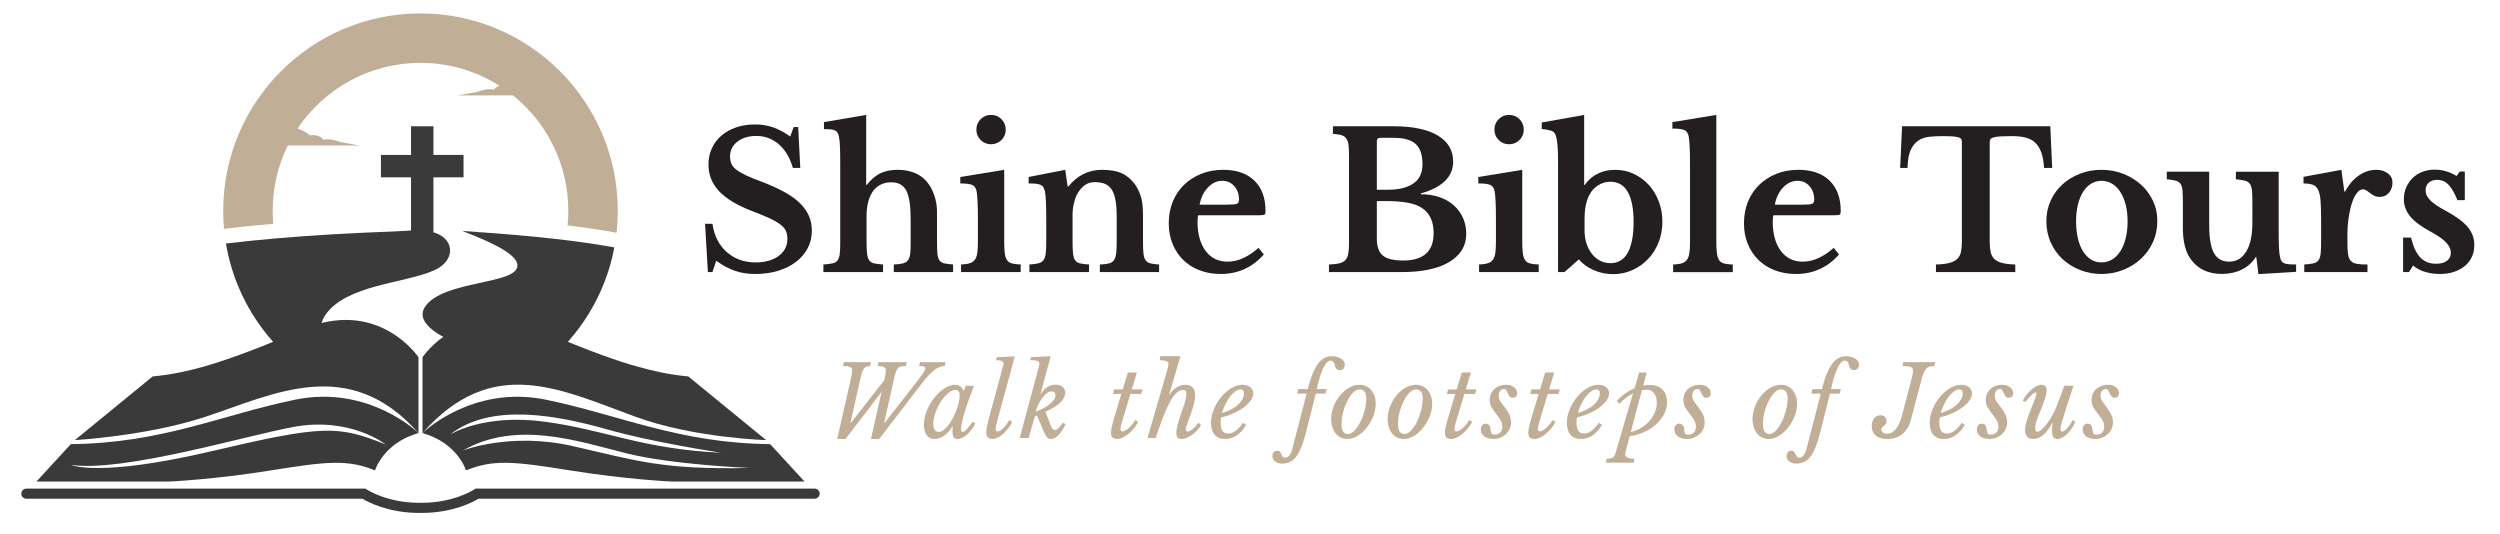 <?xml version="1.0" encoding="UTF-8"?><svg id="Layer_1" xmlns="http://www.w3.org/2000/svg" viewBox="0 0 1975.3 421.78"><defs><style>.cls-1,.cls-2{fill:#3a3a3a;}.cls-2,.cls-3{fill-rule:evenodd;}.cls-4,.cls-3{fill:#c1ae97;}.cls-5{fill:#231f20;}</style></defs><g><path class="cls-1" d="M502.32,329.36c45.69,16.72,103.01,18.37,103.01,18.37l-61.49-50.31c-26.35-2.4-56.69-10.38-117.38-36.73-60.69-26.35-92.63,21.56-92.63,21.56v59.89c55.1-62.28,108.6-34.7,168.49-12.78Z"/><path class="cls-1" d="M643.66,386.06H375.72l-1.02,.69c-.15,.1-15.54,10.27-40.45,10.51-.18-.02-.35-.03-.53-.02-.5,.01-.99,.02-1.49,.02-.49,0-.98,0-1.49-.02-.18,0-.36,0-.53,.02-24.91-.24-40.3-10.41-40.45-10.51l-1.02-.69H20.82c-2.2,0-3.99,1.79-3.99,3.99s1.79,3.99,3.99,3.99H286.36c4.24,2.57,20.33,11.22,44.7,11.22,.39,0,.78-.01,1.17-.02,.39,0,.79,.02,1.17,.02,24.37,0,40.46-8.65,44.7-11.22h265.55c2.2,0,3.99-1.79,3.99-3.99s-1.79-3.99-3.99-3.99Z"/><path class="cls-1" d="M238.01,260.69c-60.69,26.35-91.03,34.34-117.38,36.73l-61.49,50.31s56.79-3.17,103.01-18.37c53.92-17.73,113.39-49.51,168.49,12.78v-59.89s-31.94-47.91-92.63-21.56Z"/><path class="cls-1" d="M368.17,371.68c21.56-8.78,37.53-7.19,82.25,0,44.72,7.19,79.85,8.78,79.85,8.78h105.4l-27.15-29.54c-72.66-.8-118.98-23.16-177.27-35.13-58.29-11.98-97.42,26.35-97.42,26.35,27.95,7.99,34.34,29.54,34.34,29.54Zm84.64-19.16c-49.7-11.38-87.03,3.43-87.03,3.43,42.31-24.19,90.62-7.42,129.95,2.4,35.52,8.87,96.42,11.38,96.42,11.38-68.67,1.56-89.63-5.82-139.34-17.2Zm27.15-13.18c36.25,10.31,90.03,18.4,90.03,18.4-62.88-2.99-91.03-17.97-139.53-24.55-48.51-6.59-74.86,10.18-74.86,10.18,31.74-25.15,83.63-15.61,124.36-4.03Z"/><path class="cls-1" d="M214.06,371.68c44.72-7.19,60.69-8.78,82.25,0,0,0,6.39-21.56,34.34-29.54,0,0-39.13-38.33-97.42-26.35s-104.6,34.34-177.27,35.13l-27.15,29.54h105.4s35.13-1.6,79.85-8.78Zm-157.88-4.36c40.72,5.99,136.32-22.63,175.46-29.94,45.1-8.42,73.06,13.77,73.06,13.77-37.73-14.97-48.51-15.57-137.74,5.39-89.23,20.96-110.79,10.78-110.79,10.78Z"/></g><g><g><path class="cls-2" d="M257.06,248.86c16.61-24.04,62.18-24.68,86.14-35.34,15.73-7,16.84-23.12,1.58-29.2-.75-.3-1.51-.56-2.31-.79v-43.42h23.78v-17.7h-23.78v-22.67h-17.7v22.67h-23.78v17.7h23.78v42.01c-4.61,.19-9.12,.59-13.01,.74-31.24,1.13-62.89,2.8-94.27,5.54-13.06,1.14-26.06,2.47-38.97,4.02,8.17,48.73,38.94,89.8,81.18,112.05-5.27-15.77-10.2-37.18-5.13-50.76,.66-1.76,1.48-3.39,2.49-4.85Z"/><path class="cls-2" d="M446.73,189.7c-26.36-3.23-53.52-5.31-81.48-7.22,27.35,10.49,43.46,19.23,43.59,27.24,.24,15.28-58.48,11.46-72.92,32.51-7.32,10.68,4.92,22.64,37.32,33.65,3.22,1.09,6.64,2.18,10.25,3.25l45.81,9.31c28.64-22.83,49.07-55.53,56.11-92.96-12.7-2.3-25.59-4.18-38.68-5.79Z"/></g><path class="cls-3" d="M215.44,166.48c0-18.47,4.29-35.95,11.92-51.48h56.86l-15.26-2.76c-5.12-1.77-9.85-2.88-13.23-1.74-2.2-2.7-5.55-4.23-11.05-3.63-2.49-2.33-5.79-4.01-9.55-5.33,20.96-31.27,56.62-51.86,97.1-51.86,22.97,0,44.39,6.63,62.46,18.08h0c-1.93,.64-3.39,1.73-4.54,3.14-3.38-1.14-8.1-.03-13.23,1.74l-15.26,2.76h43.71c26.62,21.41,43.66,54.25,43.66,91.07,0,3.92-.19,7.79-.57,11.61,12.95,1.6,25.85,3.49,38.68,5.8,.64-5.72,.96-11.53,.96-17.41,0-86.08-69.79-155.87-155.87-155.87S176.37,80.4,176.37,166.48c0,4.83,.22,9.61,.65,14.32,12.93-1.55,25.89-2.88,38.87-4.02-.3-3.39-.45-6.83-.45-10.3h0Z"/></g><g><path class="cls-5" d="M632.25,160.74c-3.14-3.14-7.18-6.08-12.12-8.83-4.94-2.74-10.9-5.46-17.88-8.15-5.19-1.89-9.43-3.61-12.72-5.16-3.29-1.54-5.89-3.07-7.78-4.56-1.9-1.5-3.19-3.07-3.89-4.71-.7-1.65-1.05-3.52-1.05-5.61,0-4.79,1.92-8.7,5.76-11.74,3.84-3.04,8.85-4.56,15.04-4.56,6.68,0,12.57,2.17,17.65,6.51,5.09,4.34,8.83,10.6,11.22,18.78h5.83l-1.65-32.31h-3.59l-2.69,7.48c-4.39-3.19-8.83-5.58-13.31-7.18-4.49-1.59-9.28-2.39-14.36-2.39-5.49,0-10.5,.77-15.03,2.32-4.54,1.55-8.43,3.72-11.67,6.51-3.24,2.79-5.76,6.13-7.55,10.02-1.8,3.89-2.69,8.18-2.69,12.87,0,8.08,2.79,15.09,8.38,21.02,5.58,5.93,14.21,11.15,25.88,15.63,5.78,2.2,10.5,4.14,14.14,5.83,3.64,1.7,6.51,3.37,8.6,5.01,2.09,1.65,3.52,3.34,4.26,5.09,.75,1.75,1.12,3.81,1.12,6.21,0,2.79-.6,5.31-1.79,7.55-1.2,2.24-2.89,4.19-5.09,5.83-2.19,1.65-4.84,2.92-7.93,3.81-3.09,.9-6.48,1.35-10.17,1.35-9.08,0-16.71-2.72-22.89-8.15-6.19-5.43-9.97-12.89-11.37-22.37h-5.83l2.24,38.15h3.59l2.99-8.98c5.09,3.69,10.02,6.36,14.81,8s10.17,2.47,16.16,2.47c6.58,0,12.59-.85,18.03-2.54,5.44-1.7,10.12-4.04,14.06-7.03,3.94-2.99,7.01-6.58,9.2-10.77,2.19-4.19,3.29-8.83,3.29-13.91,0-4.19-.75-8.03-2.24-11.52-1.5-3.49-3.81-6.81-6.96-9.95Z"/><path class="cls-5" d="M742.21,205.62c-.85-1.25-1.37-3.04-1.57-5.39-.2-2.34-.3-5.61-.3-9.8v-23.19c0-4.59-.75-9-2.24-13.24-1.5-4.24-3.54-7.85-6.13-10.85-5.39-5.98-12.97-8.98-22.74-8.98-5.39,0-10,.95-13.84,2.84-3.84,1.9-7.31,4.89-10.4,8.98h-.6v-55.2l-33.36,5.69v5.54c2.19,0,4.01,.08,5.46,.22,1.44,.15,2.59,.45,3.44,.9,.85,.45,1.47,1.05,1.87,1.79,.4,.75,.75,1.77,1.05,3.07,.4,1.79,.67,4.41,.82,7.85,.15,3.44,.22,8.15,.22,14.14v61.49c0,3.79-.13,6.81-.37,9.05-.25,2.24-.82,3.96-1.72,5.16-.9,1.2-2.24,2-4.04,2.39-1.8,.4-4.19,.7-7.18,.9v5.98h47.12v-5.98c-2.99-.2-5.36-.5-7.11-.9-1.75-.4-3.04-1.25-3.89-2.54-.85-1.29-1.4-3.12-1.65-5.46-.25-2.34-.37-5.56-.37-9.65v-19.9c0-4.19,.47-7.98,1.42-11.37,.95-3.39,2.27-6.23,3.96-8.53,3.49-4.39,8.23-6.58,14.21-6.58,5.58,0,9.52,2.2,11.82,6.58,2.29,4.39,3.44,11.87,3.44,22.44v18.4c0,3.79-.13,6.81-.37,9.05-.25,2.24-.85,3.96-1.8,5.16-.95,1.2-2.3,2.02-4.04,2.47-1.75,.45-4.11,.72-7.11,.82v5.98h46.83v-5.98c-2.99-.2-5.34-.5-7.03-.9-1.7-.4-2.97-1.22-3.81-2.47Z"/><path class="cls-5" d="M782.98,113.98c3.29,0,6.06-1.12,8.3-3.37,2.24-2.24,3.37-4.96,3.37-8.15s-1.12-6.06-3.37-8.3-5.01-3.37-8.3-3.37-5.91,1.12-8.15,3.37-3.37,5.01-3.37,8.3,1.12,5.91,3.37,8.15c2.24,2.24,4.96,3.37,8.15,3.37Z"/><path class="cls-5" d="M795.69,205.54c-.9-1.29-1.5-3.14-1.79-5.54-.3-2.39-.45-5.58-.45-9.58v-56.25l-34.71,5.68v5.09c4.59,0,7.75,.4,9.5,1.2,1.74,.8,2.87,2.45,3.37,4.94,.3,1.4,.55,3.96,.75,7.71,.2,3.74,.3,8.5,.3,14.29v18.4c0,3.49-.18,6.36-.52,8.6-.35,2.24-1,3.99-1.94,5.24-.95,1.25-2.3,2.15-4.04,2.69-1.75,.55-4.02,.87-6.81,.97v5.98h47.12v-5.98c-2.89-.1-5.19-.37-6.88-.82-1.7-.45-2.99-1.32-3.89-2.62Z"/><path class="cls-5" d="M905.13,205.62c-.85-1.25-1.4-3.04-1.65-5.39-.25-2.34-.37-5.56-.37-9.65v-21.09c0-6.38-.65-11.39-1.94-15.04-1.3-3.64-2.79-6.61-4.49-8.9-3.09-4.09-6.61-7.01-10.55-8.75-3.94-1.74-9.1-2.62-15.48-2.62-5.39,0-10.32,1.15-14.81,3.44-4.49,2.3-8.38,5.54-11.67,9.72h-.6l-1.94-13.17-28.87,5.68v5.09c2.29,0,4.19,.08,5.68,.22,1.5,.15,2.74,.45,3.74,.9,1,.45,1.74,1.1,2.24,1.95,.5,.85,.9,1.92,1.2,3.22,.3,1.3,.55,3.77,.75,7.41,.2,3.64,.3,8.4,.3,14.29v18.7c0,3.79-.15,6.78-.45,8.98-.3,2.2-.92,3.89-1.87,5.09-.95,1.2-2.3,2-4.04,2.39-1.75,.4-4.06,.7-6.96,.9v5.98h47.12v-5.98c-2.99-.2-5.36-.5-7.11-.9-1.75-.4-3.04-1.22-3.89-2.47-.85-1.25-1.4-3.04-1.65-5.39-.25-2.34-.37-5.56-.37-9.65v-20.64c0-3.09,.32-6.06,.97-8.9,.65-2.84,1.42-5.16,2.32-6.96,1.69-3.19,3.69-5.68,5.98-7.48,2.29-1.8,5.04-2.69,8.23-2.69s6.03,.47,8.23,1.42c2.19,.95,3.96,2.49,5.31,4.64,1.35,2.15,2.32,4.96,2.92,8.45,.6,3.49,.9,7.78,.9,12.87v20.35c0,3.69-.15,6.66-.45,8.9-.3,2.24-.9,3.96-1.79,5.16s-2.22,2.02-3.96,2.47c-1.75,.45-4.11,.72-7.11,.82v5.98h46.83v-5.98c-2.89-.2-5.19-.5-6.88-.9-1.7-.4-2.97-1.22-3.81-2.47Z"/><path class="cls-5" d="M966.39,134.18c-6.28,0-12.04,1.05-17.28,3.14-5.24,2.09-9.78,5.01-13.61,8.75-3.84,3.74-6.81,8.18-8.9,13.32-2.09,5.14-3.14,10.8-3.14,16.98s1,11.42,2.99,16.31c1.99,4.89,4.79,9.1,8.38,12.64,3.59,3.54,7.9,6.28,12.94,8.23,5.04,1.94,10.65,2.92,16.83,2.92,13.56,0,24.88-5.14,33.96-15.41l-4.19-5.24c-3.89,3.49-7.91,6.19-12.04,8.08-4.14,1.9-8.3,2.84-12.49,2.84-7.28,0-13.04-2.84-17.28-8.53-4.24-5.68-6.36-13.41-6.36-23.19,0-2.39,.2-4.04,.6-4.94h48.17c2.29,0,3.69-.17,4.19-.52,.5-.35,.75-1.32,.75-2.92,0-10.27-2.94-18.25-8.83-23.94-5.89-5.69-14.11-8.53-24.68-8.53Zm10.85,26.85c-1.15,.45-3.72,.67-7.7,.67h-21.69c1-5.48,3.17-10,6.51-13.54,3.34-3.54,7.16-5.31,11.44-5.31,3.79,0,6.93,1.4,9.42,4.19,2.49,2.79,3.74,6.38,3.74,10.77,0,1.7-.58,2.77-1.72,3.22Z"/><path class="cls-5" d="M1148.76,162.31c-3.09-2.79-6.86-4.96-11.29-6.51-4.44-1.54-9.4-2.32-14.89-2.32v-.6c17.05-4.89,25.58-13.26,25.58-25.13,0-8.98-4.06-15.88-12.19-20.72-8.13-4.84-19.72-7.26-34.78-7.26h-48.02v5.98c2.69,.2,4.86,.52,6.51,.97,1.65,.45,2.94,1.3,3.89,2.54,.95,1.25,1.57,2.94,1.87,5.09,.3,2.15,.45,4.96,.45,8.45v69.12c0,3.49-.2,6.33-.6,8.53-.4,2.2-1.17,3.89-2.32,5.09-1.15,1.2-2.75,2.04-4.79,2.54-2.04,.5-4.76,.8-8.15,.9v5.98h57.6c15.56,0,27.77-2.49,36.65-7.48,4.59-2.59,8.1-5.78,10.55-9.57,2.44-3.79,3.67-8.23,3.67-13.31,0-4.49-.85-8.63-2.54-12.42-1.7-3.79-4.09-7.08-7.18-9.87Zm-60.89-50.87c0-1.69,.9-2.54,2.69-2.54h10.62c7.98,0,13.76,1.62,17.35,4.86,3.59,3.24,5.39,8.5,5.39,15.78s-2.39,12.12-7.18,15.41c-2.3,1.6-5.09,2.82-8.38,3.67-3.29,.85-7.18,1.27-11.67,1.27h-8.83v-38.45Zm20.79,94.4c-7.48,0-12.82-1.29-16.01-3.89-3.19-2.59-4.79-6.98-4.79-13.17v-29.92h7.18c6.88,0,12.69,.45,17.43,1.35,4.74,.9,8.6,2.39,11.59,4.49,5.78,4.09,8.68,10.57,8.68,19.45,0,14.46-8.03,21.69-24.09,21.69Z"/><path class="cls-5" d="M1192.29,113.98c3.29,0,6.06-1.12,8.3-3.37s3.37-4.96,3.37-8.15-1.12-6.06-3.37-8.3c-2.24-2.24-5.01-3.37-8.3-3.37s-5.91,1.12-8.15,3.37-3.37,5.01-3.37,8.3,1.12,5.91,3.37,8.15c2.24,2.24,4.96,3.37,8.15,3.37Z"/><path class="cls-5" d="M1205.01,205.54c-.9-1.29-1.5-3.14-1.8-5.54-.3-2.39-.45-5.58-.45-9.58v-56.25l-34.71,5.68v5.09c4.59,0,7.75,.4,9.5,1.2,1.74,.8,2.87,2.45,3.37,4.94,.3,1.4,.55,3.96,.75,7.71,.2,3.74,.3,8.5,.3,14.29v18.4c0,3.49-.18,6.36-.52,8.6-.35,2.24-1,3.99-1.95,5.24-.95,1.25-2.29,2.15-4.04,2.69-1.75,.55-4.02,.87-6.81,.97v5.98h47.12v-5.98c-2.89-.1-5.19-.37-6.88-.82-1.7-.45-2.99-1.32-3.89-2.62Z"/><path class="cls-5" d="M1302.77,146.15c-3.34-3.69-7.28-6.61-11.82-8.75-4.54-2.14-9.45-3.22-14.74-3.22s-9.83,1.02-13.91,3.07c-4.09,2.04-7.43,4.96-10.02,8.75h-.6v-55.2l-33.51,5.98v5.09c2.09,.3,3.79,.58,5.09,.82,1.29,.25,2.32,.55,3.07,.9,.75,.35,1.32,.77,1.72,1.27,.4,.5,.75,1.1,1.05,1.79,1.29,3.49,1.94,9.92,1.94,19.3v89.01h5.09l11.37-10.02c2.89,3.49,6.75,6.31,11.59,8.45,4.84,2.14,10,3.22,15.48,3.22s10.3-1.05,15.04-3.14c4.74-2.09,8.88-4.99,12.42-8.68,3.54-3.69,6.33-8.05,8.38-13.09,2.04-5.04,3.07-10.55,3.07-16.53s-.95-11.02-2.84-16.01c-1.9-4.99-4.51-9.32-7.85-13.02Zm-16.68,53.56c-3.09,5.49-7.63,8.23-13.61,8.23-2.99,0-5.74-.65-8.23-1.95-2.49-1.29-4.64-3.09-6.43-5.39-1.79-2.29-3.22-5.01-4.26-8.15s-1.57-6.56-1.57-10.25v-9.43c0-7.28,1.14-13.31,3.44-18.1,1.69-3.49,4.06-6.21,7.11-8.15,3.04-1.95,6.36-2.92,9.95-2.92,6.08,0,10.65,2.72,13.69,8.15,3.04,5.44,4.56,13.34,4.56,23.71s-1.55,18.75-4.64,24.24Z"/><path class="cls-5" d="M1358.35,205.54c-.9-1.29-1.5-3.14-1.8-5.54-.3-2.39-.45-5.58-.45-9.58V90.8l-34.71,5.69v5.09c4.59,0,7.75,.4,9.5,1.2,1.74,.8,2.87,2.45,3.37,4.94,.3,1.4,.55,3.96,.75,7.71,.2,3.74,.3,8.5,.3,14.29v61.79c0,3.49-.18,6.36-.52,8.6-.35,2.24-1,3.99-1.95,5.24-.95,1.25-2.29,2.15-4.04,2.69-1.75,.55-4.02,.87-6.81,.97v5.98h47.12v-5.98c-2.89-.1-5.19-.37-6.88-.82-1.7-.45-2.99-1.32-3.89-2.62Z"/><path class="cls-5" d="M1420.88,134.18c-6.28,0-12.04,1.05-17.28,3.14-5.24,2.09-9.78,5.01-13.61,8.75-3.84,3.74-6.81,8.18-8.9,13.32-2.09,5.14-3.14,10.8-3.14,16.98s1,11.42,2.99,16.31c1.99,4.89,4.79,9.1,8.38,12.64,3.59,3.54,7.9,6.28,12.94,8.23,5.04,1.94,10.65,2.92,16.83,2.92,13.56,0,24.88-5.14,33.96-15.41l-4.19-5.24c-3.89,3.49-7.91,6.19-12.04,8.08-4.14,1.9-8.3,2.84-12.49,2.84-7.28,0-13.04-2.84-17.28-8.53-4.24-5.68-6.36-13.41-6.36-23.19,0-2.39,.2-4.04,.6-4.94h48.17c2.29,0,3.69-.17,4.19-.52,.5-.35,.75-1.32,.75-2.92,0-10.27-2.94-18.25-8.83-23.94-5.89-5.69-14.11-8.53-24.68-8.53Zm10.85,26.85c-1.15,.45-3.72,.67-7.7,.67h-21.69c1-5.48,3.17-10,6.51-13.54,3.34-3.54,7.16-5.31,11.44-5.31,3.79,0,6.93,1.4,9.42,4.19,2.49,2.79,3.74,6.38,3.74,10.77,0,1.7-.58,2.77-1.72,3.22Z"/><path class="cls-5" d="M1620,99.77h-117.14l-1.5,32.91h5.83c.1-6.08,.92-10.79,2.47-14.14,1.54-3.34,3.56-5.83,6.06-7.48,2.49-1.65,5.39-2.64,8.68-2.99,3.29-.35,6.73-.52,10.32-.52,3.29,0,5.96,.08,8,.22,2.04,.15,3.61,.4,4.71,.75,1.1,.35,1.82,.82,2.17,1.42,.35,.6,.52,1.35,.52,2.24v78.39c0,3.19-.22,5.94-.67,8.23-.45,2.3-1.4,4.17-2.84,5.61-1.45,1.45-3.52,2.54-6.21,3.29-2.69,.75-6.28,1.17-10.77,1.27v5.98h62.68v-5.98c-4.39-.1-7.93-.52-10.62-1.27-2.69-.75-4.74-1.84-6.13-3.29-1.4-1.44-2.32-3.31-2.77-5.61-.45-2.29-.67-5.04-.67-8.23V112.19c0-.9,.2-1.65,.6-2.24,.4-.6,1.22-1.07,2.47-1.42,1.25-.35,3.04-.6,5.39-.75,2.34-.15,5.46-.22,9.35-.22s7.48,.37,10.47,1.12c2.99,.75,5.54,2.09,7.63,4.04,2.09,1.95,3.71,4.54,4.86,7.78,1.15,3.24,1.87,7.31,2.17,12.19h6.43l-1.5-32.91Z"/><path class="cls-5" d="M1691.44,145.7c-4.04-3.59-8.73-6.41-14.06-8.45-5.34-2.04-11-3.07-16.98-3.07s-11.47,1-16.75,2.99c-5.29,2-9.93,4.79-13.91,8.38-3.99,3.59-7.13,7.88-9.42,12.87-2.3,4.99-3.44,10.42-3.44,16.31s1.15,11.69,3.44,16.83c2.29,5.14,5.43,9.55,9.42,13.24,3.99,3.69,8.62,6.56,13.91,8.6,5.29,2.04,10.87,3.07,16.75,3.07s11.64-1.05,16.98-3.14c5.33-2.09,10.02-4.99,14.06-8.68,4.04-3.69,7.23-8.08,9.58-13.17,2.34-5.09,3.52-10.67,3.52-16.76s-1.17-11.29-3.52-16.23c-2.34-4.94-5.54-9.2-9.58-12.79Zm-11.89,42.49c-1,3.99-2.39,7.41-4.19,10.25-1.8,2.84-3.96,5.04-6.51,6.58-2.54,1.55-5.36,2.32-8.45,2.32s-5.86-.77-8.3-2.32c-2.45-1.55-4.54-3.71-6.28-6.51-1.75-2.79-3.09-6.18-4.04-10.17-.95-3.99-1.42-8.48-1.42-13.46s.47-9.15,1.42-13.09c.95-3.94,2.29-7.3,4.04-10.1,1.74-2.79,3.86-4.96,6.36-6.51,2.49-1.54,5.24-2.32,8.23-2.32s5.91,.77,8.45,2.32c2.54,1.55,4.71,3.74,6.51,6.58,1.79,2.84,3.19,6.21,4.19,10.1,1,3.89,1.5,8.23,1.5,13.02s-.5,9.33-1.5,13.31Z"/><path class="cls-5" d="M1804.46,207.86c-.9-.45-1.55-1.05-1.94-1.79-.4-.75-.75-1.77-1.05-3.07-.4-1.7-.67-4.26-.82-7.71-.15-3.44-.22-8.2-.22-14.29v-45.33h-33.81v5.98c2.99,.3,5.36,.67,7.11,1.12,1.74,.45,3.07,1.3,3.96,2.54,.9,1.25,1.45,3.04,1.65,5.39,.2,2.34,.3,5.51,.3,9.5v15.56c0,10.08-1.6,17.71-4.79,22.89-3.19,5.39-7.73,8.08-13.61,8.08-5.49,0-9.48-2.27-11.97-6.81-2.49-4.54-3.74-11.84-3.74-21.92v-42.34h-33.51v5.98c2.99,.3,5.33,.67,7.03,1.12,1.69,.45,2.97,1.27,3.81,2.47,.85,1.2,1.37,2.97,1.57,5.31,.2,2.34,.3,5.56,.3,9.65v20.2c0,10.67,2.14,18.9,6.43,24.68,5.58,7.58,13.71,11.37,24.39,11.37,5.78,0,11.02-1.15,15.71-3.44,4.69-2.29,8.33-5.54,10.92-9.72h.6l1.65,13.31,29.77-1.79v-5.83c-2.49,0-4.51-.07-6.06-.22-1.55-.15-2.77-.45-3.67-.9Z"/><path class="cls-5" d="M1886.75,137.02c-2.39-1.89-5.49-2.84-9.28-2.84-4.89,0-9.53,1.55-13.91,4.64-4.39,3.09-7.93,7.28-10.62,12.57h-.6l-2.39-17.2-29.92,5.54v5.24c2.99,0,5.41,.33,7.26,.97,1.84,.65,3.27,1.97,4.26,3.96,1,2,1.65,4.84,1.94,8.53,.3,3.69,.45,8.63,.45,14.81v18.25c0,3.79-.13,6.81-.37,9.05-.25,2.24-.82,3.96-1.72,5.16s-2.24,2-4.04,2.39c-1.79,.4-4.19,.7-7.18,.9v5.98h49.97v-5.98c-3.49,0-6.28-.17-8.38-.52-2.09-.35-3.69-1.12-4.79-2.32-1.1-1.2-1.82-2.92-2.17-5.16-.35-2.24-.52-5.31-.52-9.2v-7.18c0-3.69,.25-7.41,.75-11.15,.5-3.74,1.15-7.11,1.94-10.1,1.1-4.19,2.49-7.53,4.19-10.02,1.69-2.49,3.49-3.74,5.39-3.74,1,0,1.97,.33,2.92,.97,.95,.65,1.89,1.35,2.84,2.09,.95,.75,2.02,1.42,3.22,2.02,1.2,.6,2.54,.9,4.04,.9,3.19,0,5.71-1.1,7.55-3.29,1.84-2.19,2.77-4.89,2.77-8.08,0-2.89-1.2-5.29-3.59-7.18Z"/><path class="cls-5" d="M1953.69,186.02c-.85-2.34-2.17-4.59-3.96-6.73-1.79-2.14-4.14-4.26-7.03-6.36-2.89-2.09-6.33-4.24-10.32-6.43-5.68-2.99-9.75-5.73-12.19-8.23-2.45-2.49-3.67-5.14-3.67-7.93,0-2.49,.82-4.49,2.47-5.98s3.86-2.24,6.66-2.24c3.49,0,6.46,1.25,8.9,3.74,2.44,2.49,4.81,6.58,7.11,12.27h5.83v-22.59h-3.89l-2.69,3.59c-2.3-1.59-4.96-2.84-8-3.74-3.04-.9-6.11-1.35-9.2-1.35-3.49,0-6.73,.58-9.72,1.72-2.99,1.15-5.56,2.77-7.7,4.86-2.15,2.09-3.84,4.56-5.09,7.41-1.25,2.84-1.87,5.91-1.87,9.2,0,5.09,1.65,9.65,4.94,13.69,3.29,4.04,8.73,8.1,16.31,12.19,5.58,2.99,9.62,5.81,12.12,8.45,2.49,2.64,3.74,5.36,3.74,8.15s-1.02,4.81-3.07,6.36c-2.05,1.55-4.91,2.32-8.6,2.32-5.09,0-9.23-1.65-12.42-4.94-3.19-3.29-5.64-8.53-7.33-15.71h-6.28v27.23h4.64l3.29-5.24c2.39,2.2,5.43,3.87,9.13,5.01,3.69,1.15,7.68,1.72,11.97,1.72s7.8-.55,11.15-1.65c3.34-1.1,6.21-2.64,8.6-4.64,2.39-1.99,4.24-4.39,5.54-7.18,1.29-2.79,1.94-5.93,1.94-9.43,0-2.69-.42-5.21-1.27-7.55Z"/></g><g><path class="cls-4" d="M738.44,292.24c1.48-1.12,2.85-1.89,4.13-2.33,1.27-.44,2.53-.66,3.78-.66l.78-3.11h-20.16l-.78,3.11c1.66,0,2.89,.12,3.7,.35,.8,.23,1.21,.71,1.21,1.44,0,.88-.68,2.3-2.02,4.24-1.35,1.95-3.43,4.71-6.23,8.29l-23.98,30.67h-.31l7.86-35.11c.47-2.13,.92-3.84,1.36-5.14,.44-1.3,1-2.3,1.67-3,.67-.7,1.5-1.17,2.49-1.4,.98-.23,2.23-.35,3.74-.35l.78-3.11h-22.26l-.78,3.11c2.54,0,4.25,.26,5.14,.78,.88,.52,1.32,1.53,1.32,3.04,0,1.3-.31,3.3-.93,5.99l-.31,1.32-26.39,33.86h-.31l7.86-35.11c.47-2.08,.92-3.76,1.36-5.06,.44-1.3,.96-2.31,1.56-3.04,.6-.73,1.27-1.21,2.02-1.44,.75-.23,1.67-.35,2.76-.35l.78-3.11h-21.48l-.78,3.11c2.85,0,4.77,.26,5.76,.78,.98,.52,1.48,1.53,1.48,3.04,0,1.3-.31,3.3-.93,5.99l-10.82,47.8h6.54l28.49-37.13-8.41,37.13h6.54l32.77-42.74c2.23-2.96,4.25-5.4,6.07-7.32,1.82-1.92,3.46-3.44,4.94-4.55Z"/><path class="cls-4" d="M763.97,338.98c-1.38,1.51-2.43,2.26-3.15,2.26-.99,0-1.48-.75-1.48-2.26,0-.83,.16-2.1,.47-3.81,.31-1.71,.74-3.61,1.28-5.68,.54-2.07,1.17-4.23,1.87-6.46,.7-2.23,1.41-4.33,2.14-6.3l4.44-11.91h-6.46l-1.63,4.36c-.68-1.82-1.56-3.12-2.65-3.93-1.09-.8-2.49-1.21-4.2-1.21-2.8,0-5.66,.97-8.56,2.92-2.91,1.95-5.55,4.44-7.94,7.47-2.39,3.04-4.33,6.42-5.84,10.16-1.51,3.74-2.26,7.4-2.26,10.98s.74,6.29,2.22,8.29c1.48,2,3.54,3,6.19,3,1.3,0,2.62-.25,3.97-.74,1.35-.49,2.65-1.19,3.89-2.1s2.4-1.97,3.46-3.19c1.06-1.22,1.99-2.55,2.76-4.01l.31,.08c-.1,1.04-.17,1.87-.19,2.49-.03,.62-.04,1.17-.04,1.63,0,2.08,.32,3.57,.97,4.48,.65,.91,1.57,1.36,2.76,1.36,2.33,0,4.76-1.05,7.28-3.15,2.52-2.1,4.87-5.07,7.04-8.91l-2.02-1.63c-1.71,2.39-3.26,4.33-4.63,5.84Zm-6.42-20.94c-.47,2.08-1.12,4.19-1.95,6.34-.83,2.15-1.79,4.24-2.88,6.27s-2.25,3.83-3.46,5.41c-1.22,1.58-2.48,2.85-3.78,3.81-1.3,.96-2.54,1.44-3.74,1.44-1.35,0-2.41-.56-3.19-1.67-.78-1.12-1.17-2.61-1.17-4.48,0-2.7,.54-5.62,1.63-8.76,1.09-3.14,2.49-6.07,4.2-8.8,1.71-2.72,3.62-4.99,5.72-6.81,2.1-1.82,4.14-2.72,6.11-2.72,.99,0,1.76,.39,2.34,1.17,.57,.78,.86,1.84,.86,3.19,0,1.66-.23,3.53-.7,5.61Z"/><path class="cls-4" d="M787.91,332.68l13.93-51.14-14.25,.7-.62,2.33c3.94,0,5.92,.91,5.92,2.72,0,.47-.13,1.18-.39,2.14-.26,.96-.52,1.91-.78,2.84l-10.35,38.07c-.78,3.06-1.32,5.48-1.63,7.24-.31,1.77-.47,3.17-.47,4.2,0,1.82,.43,3.11,1.28,3.89,.86,.78,2.19,1.17,4.01,1.17,1.19,0,2.5-.38,3.93-1.13,1.43-.75,2.84-1.75,4.24-3,1.4-1.25,2.72-2.69,3.97-4.32s2.26-3.33,3.04-5.1l-2.33-1.32c-.31,.57-.81,1.36-1.48,2.37-.68,1.01-1.44,2-2.3,2.96-.86,.96-1.75,1.79-2.69,2.49-.93,.7-1.82,1.05-2.65,1.05-.57,0-.99-.18-1.25-.54-.26-.36-.39-.78-.39-1.25,0-.73,.1-1.62,.31-2.69,.21-1.06,.52-2.3,.93-3.7Z"/><path class="cls-4" d="M833.52,339.84c-1.35,0-2.54-1.43-3.58-4.28l-3.97-10.28,2.02-.93c4.31-1.97,7.67-4.18,10.08-6.62,2.41-2.44,3.62-4.88,3.62-7.32,0-1.97-.7-3.54-2.1-4.71-1.4-1.17-3.32-1.75-5.76-1.75-4.62,0-8.43,2.52-11.44,7.55l-.31-.08,8.1-29.97-15.49,.78-.78,2.33c2.91,0,4.85,.2,5.84,.58,.99,.39,1.48,1.13,1.48,2.22,0,.52-.18,1.48-.54,2.88l-15.02,55.81h7.08l4.9-16.97,1.71-.78,5.22,12.46c.98,2.28,1.88,3.87,2.69,4.75,.8,.88,1.83,1.32,3.07,1.32,4,0,7.86-3.92,11.6-11.75l-2.02-1.09c-2.75,3.89-4.88,5.84-6.38,5.84Zm-15.18-14.63c.57-2.13,1.34-4.16,2.3-6.11,.96-1.95,2.01-3.65,3.15-5.1,1.14-1.45,2.31-2.61,3.5-3.46,1.19-.86,2.34-1.28,3.43-1.28,2.13,0,3.19,1.06,3.19,3.19,0,1.04-.39,2.14-1.17,3.31s-1.86,2.32-3.23,3.46c-1.38,1.14-3.02,2.23-4.94,3.27-1.92,1.04-4,1.95-6.23,2.72Z"/><path class="cls-4" d="M898.29,294.3h-7.16l-4.05,13.39h-6.77l-1.01,3.58h6.69l-5.76,19.07c-.88,3.06-1.51,5.48-1.87,7.24-.36,1.77-.54,3.17-.54,4.2,0,1.82,.4,3.11,1.21,3.89,.8,.78,2.11,1.17,3.93,1.17,1.25,0,2.63-.38,4.16-1.13,1.53-.75,3.05-1.75,4.55-3,1.5-1.25,2.93-2.69,4.28-4.32,1.35-1.63,2.46-3.33,3.35-5.1l-2.26-1.32c-.36,.57-.92,1.36-1.67,2.37-.75,1.01-1.61,2-2.57,2.96-.96,.96-1.96,1.79-3,2.49-1.04,.7-2.02,1.05-2.96,1.05-.57,0-.97-.18-1.21-.54-.23-.36-.35-.78-.35-1.25,.05-1.45,.52-3.58,1.4-6.38l6.46-21.41h8.48l1.09-3.58h-8.48l4.05-13.39Z"/><path class="cls-4" d="M942.15,339.17c-1.53,1.22-2.82,1.83-3.85,1.83s-1.48-.6-1.48-1.79c0-.21,.04-.47,.12-.78,.08-.31,.25-.89,.51-1.75,.26-.86,.67-2.09,1.25-3.7,.57-1.61,1.37-3.81,2.41-6.62,1.09-2.96,1.89-5.58,2.41-7.86,.52-2.28,.78-4.28,.78-5.99,0-2.75-.65-4.85-1.95-6.31-1.3-1.45-3.19-2.18-5.68-2.18s-4.67,.66-6.85,1.99c-2.18,1.32-4.1,3.21-5.76,5.64l-.23-.16,8.87-30.05h-15.88l-.54,3.11c2.65,.11,4.46,.36,5.45,.78,.99,.42,1.48,1.14,1.48,2.18,0,.57-.1,1.35-.31,2.33-.21,.99-.49,2.13-.86,3.42l-15.41,52.78h6.54l1.79-5.37c1.92-5.71,3.74-10.61,5.45-14.71,1.71-4.1,3.36-7.47,4.94-10.12,1.58-2.65,3.15-4.59,4.71-5.84,1.56-1.25,3.14-1.87,4.75-1.87,.93,0,1.6,.25,1.98,.74,.39,.49,.58,1.34,.58,2.53s-.19,2.57-.58,4.13-1.03,3.66-1.91,6.31c-1.14,3.27-2.06,5.98-2.76,8.13-.7,2.15-1.25,3.97-1.63,5.45-.39,1.48-.66,2.71-.82,3.7-.16,.99-.23,1.92-.23,2.8,0,1.71,.31,2.96,.93,3.74,.62,.78,1.63,1.17,3.04,1.17,1.3,0,2.69-.3,4.16-.9,1.48-.6,2.93-1.4,4.36-2.41,1.43-1.01,2.75-2.19,3.97-3.54,1.22-1.35,2.24-2.78,3.08-4.28l-2.18-1.63c-1.56,2.18-3.1,3.88-4.63,5.1Z"/><path class="cls-4" d="M987.85,305.94c-1.58-1.27-3.62-1.91-6.11-1.91-2.96,0-5.92,.9-8.87,2.69-2.96,1.79-5.63,4.12-8.02,7.01-2.39,2.88-4.32,6.11-5.8,9.69-1.48,3.58-2.22,7.16-2.22,10.74,0,4.05,.96,7.17,2.88,9.38,1.92,2.21,4.67,3.31,8.25,3.31,6.59,0,12.14-3.71,16.66-11.13l-2.49-1.63c-1.76,2.65-3.67,4.72-5.72,6.23-2.05,1.51-4.04,2.26-5.96,2.26-4,0-5.99-2.83-5.99-8.49,0-.73,.03-1.44,.08-2.14,.05-.7,.13-1.41,.23-2.14,3.48-.78,6.76-1.87,9.85-3.27,3.09-1.4,5.79-2.96,8.1-4.67,2.31-1.71,4.14-3.53,5.49-5.45,1.35-1.92,2.02-3.79,2.02-5.61,0-1.97-.79-3.59-2.37-4.87Zm-6.27,9.65c-.88,1.53-2.09,2.98-3.62,4.36-1.53,1.38-3.36,2.61-5.49,3.7-2.13,1.09-4.44,1.97-6.93,2.65,.67-2.39,1.56-4.7,2.65-6.93,1.09-2.23,2.3-4.22,3.62-5.96,1.32-1.74,2.71-3.13,4.16-4.17,1.45-1.04,2.85-1.56,4.2-1.56,1.82,0,2.72,1.09,2.72,3.27,0,1.56-.44,3.1-1.32,4.63Z"/><path class="cls-4" d="M1045.33,291.3c.93-2,1.91-3.55,2.92-4.67,1.01-1.12,2.04-1.67,3.08-1.67,.83,0,1.45,.18,1.87,.54,.41,.36,.73,.83,.93,1.4,.21,.57,.38,1.17,.51,1.79,.13,.62,.34,1.22,.62,1.79,.29,.57,.7,1.04,1.25,1.4,.54,.36,1.31,.54,2.3,.54,1.19,0,2.11-.41,2.76-1.25,.65-.83,.97-1.84,.97-3.04,0-1.92-.99-3.51-2.96-4.79-1.97-1.27-4.49-1.91-7.55-1.91-2.02,0-3.92,.48-5.68,1.44-1.76,.96-3.42,2.49-4.98,4.59-1.56,2.1-3.01,4.79-4.36,8.06-1.35,3.27-2.6,7.24-3.74,11.91h-7.39l-1.01,3.58h7.47l-11.29,43.83c-.52,2.02-1.27,3.66-2.26,4.9-.99,1.25-2.08,1.87-3.27,1.87-1.04,0-1.74-.29-2.1-.86-.36-.57-.69-1.2-.97-1.87-.29-.67-.64-1.3-1.05-1.87-.41-.57-1.17-.86-2.26-.86-1.19,0-2.13,.38-2.8,1.13-.67,.75-1.01,1.78-1.01,3.08,0,1.66,.7,3.06,2.1,4.2s3.19,1.71,5.37,1.71,4.24-.36,6.03-1.09c1.79-.73,3.46-2.05,5.02-3.97,1.56-1.92,3.01-4.55,4.36-7.9,1.35-3.35,2.7-7.67,4.05-12.96l7.32-29.35h7.63l1.09-3.58h-7.86c.67-3.27,1.43-6.28,2.26-9.03,.83-2.75,1.71-5.12,2.65-7.12Z"/><path class="cls-4" d="M1083.36,308.12c-1.12-1.32-2.46-2.33-4.05-3.04-1.58-.7-3.31-1.05-5.18-1.05-2.85,0-5.62,.78-8.29,2.34-2.67,1.56-5.05,3.61-7.12,6.15-2.08,2.54-3.75,5.45-5.02,8.72-1.27,3.27-1.91,6.59-1.91,9.96,0,2.44,.34,4.63,1.01,6.58,.67,1.95,1.58,3.59,2.72,4.94,1.14,1.35,2.48,2.38,4.01,3.08,1.53,.7,3.18,1.05,4.94,1.05,2.8,0,5.55-.84,8.25-2.53,2.7-1.69,5.1-3.85,7.2-6.5,2.1-2.65,3.8-5.63,5.1-8.95,1.3-3.32,1.95-6.62,1.95-9.89,0-2.23-.33-4.27-.97-6.11-.65-1.84-1.53-3.43-2.65-4.75Zm-5.14,16.15c-.86,3.27-1.97,6.29-3.35,9.07-1.38,2.78-2.93,5.07-4.67,6.89-1.74,1.82-3.49,2.72-5.25,2.72-1.45,0-2.65-.6-3.58-1.79-.93-1.19-1.4-3.24-1.4-6.15,0-1.92,.18-3.93,.54-6.03,.36-2.1,.88-4.16,1.56-6.19,.67-2.02,1.47-3.94,2.37-5.76,.91-1.82,1.88-3.42,2.92-4.83,1.04-1.4,2.14-2.5,3.31-3.31,1.17-.8,2.32-1.21,3.46-1.21,1.66,0,2.97,.52,3.93,1.56,.96,1.04,1.44,2.93,1.44,5.68,0,2.96-.43,6.07-1.29,9.34Z"/><path class="cls-4" d="M1127.97,308.12c-1.12-1.32-2.46-2.33-4.05-3.04-1.58-.7-3.31-1.05-5.18-1.05-2.85,0-5.62,.78-8.29,2.34-2.67,1.56-5.05,3.61-7.12,6.15-2.08,2.54-3.75,5.45-5.02,8.72-1.27,3.27-1.91,6.59-1.91,9.96,0,2.44,.34,4.63,1.01,6.58,.67,1.95,1.58,3.59,2.72,4.94,1.14,1.35,2.48,2.38,4.01,3.08,1.53,.7,3.18,1.05,4.94,1.05,2.8,0,5.55-.84,8.25-2.53,2.7-1.69,5.1-3.85,7.2-6.5,2.1-2.65,3.8-5.63,5.1-8.95,1.3-3.32,1.95-6.62,1.95-9.89,0-2.23-.33-4.27-.97-6.11-.65-1.84-1.53-3.43-2.65-4.75Zm-5.14,16.15c-.86,3.27-1.97,6.29-3.35,9.07-1.38,2.78-2.93,5.07-4.67,6.89-1.74,1.82-3.49,2.72-5.25,2.72-1.45,0-2.65-.6-3.58-1.79-.93-1.19-1.4-3.24-1.4-6.15,0-1.92,.18-3.93,.54-6.03,.36-2.1,.88-4.16,1.56-6.19,.67-2.02,1.47-3.94,2.37-5.76,.91-1.82,1.88-3.42,2.92-4.83,1.04-1.4,2.14-2.5,3.31-3.31,1.17-.8,2.32-1.21,3.46-1.21,1.66,0,2.97,.52,3.93,1.56,.96,1.04,1.44,2.93,1.44,5.68,0,2.96-.43,6.07-1.29,9.34Z"/><path class="cls-4" d="M1162.18,294.3h-7.16l-4.05,13.39h-6.77l-1.01,3.58h6.69l-5.76,19.07c-.88,3.06-1.51,5.48-1.87,7.24-.36,1.77-.54,3.17-.54,4.2,0,1.82,.4,3.11,1.21,3.89,.8,.78,2.11,1.17,3.93,1.17,1.25,0,2.63-.38,4.17-1.13,1.53-.75,3.05-1.75,4.55-3,1.5-1.25,2.93-2.69,4.28-4.32,1.35-1.63,2.46-3.33,3.35-5.1l-2.26-1.32c-.36,.57-.92,1.36-1.67,2.37-.75,1.01-1.61,2-2.57,2.96s-1.96,1.79-3,2.49c-1.04,.7-2.02,1.05-2.96,1.05-.57,0-.97-.18-1.21-.54-.23-.36-.35-.78-.35-1.25,.05-1.45,.52-3.58,1.4-6.38l6.46-21.41h8.49l1.09-3.58h-8.49l4.05-13.39Z"/><path class="cls-4" d="M1196.2,305.9c-1.66-1.25-3.74-1.87-6.23-1.87-1.87,0-3.59,.3-5.18,.9-1.58,.6-2.95,1.43-4.09,2.49-1.14,1.06-2.04,2.32-2.69,3.78-.65,1.45-.97,3.04-.97,4.75,0,2.34,.52,4.36,1.56,6.07,1.04,1.71,2.18,3.33,3.42,4.87,1.25,1.53,2.39,3.1,3.43,4.71,1.04,1.61,1.56,3.45,1.56,5.53s-.54,3.52-1.63,4.63c-1.09,1.12-2.57,1.67-4.44,1.67-1.19,0-1.98-.27-2.37-.82-.39-.54-.66-1.65-.82-3.31-.31-3.06-1.58-4.59-3.81-4.59-1.19,0-2.14,.43-2.84,1.28-.7,.86-1.05,2.04-1.05,3.54,0,2.18,.92,3.94,2.76,5.29,1.84,1.35,4.32,2.02,7.43,2.02,1.76,0,3.48-.34,5.14-1.01,1.66-.67,3.13-1.6,4.4-2.76,1.27-1.17,2.28-2.53,3.04-4.09,.75-1.56,1.13-3.22,1.13-4.98,0-2.59-.51-4.85-1.52-6.77s-2.14-3.68-3.39-5.29c-1.25-1.61-2.37-3.15-3.39-4.63-1.01-1.48-1.52-3.07-1.52-4.79,0-1.45,.39-2.67,1.17-3.66,.78-.99,1.74-1.48,2.88-1.48,.99,0,1.69,.36,2.1,1.09,.42,.73,.8,1.52,1.17,2.37,.36,.86,.8,1.63,1.32,2.34,.52,.7,1.37,1.05,2.57,1.05,1.04,0,1.86-.31,2.45-.93,.6-.62,.9-1.48,.9-2.57,0-1.97-.83-3.58-2.49-4.83Z"/><path class="cls-4" d="M1228.03,294.3h-7.16l-4.05,13.39h-6.77l-1.01,3.58h6.69l-5.76,19.07c-.88,3.06-1.51,5.48-1.87,7.24-.36,1.77-.54,3.17-.54,4.2,0,1.82,.4,3.11,1.21,3.89,.8,.78,2.11,1.17,3.93,1.17,1.25,0,2.63-.38,4.17-1.13,1.53-.75,3.05-1.75,4.55-3,1.5-1.25,2.93-2.69,4.28-4.32,1.35-1.63,2.46-3.33,3.35-5.1l-2.26-1.32c-.36,.57-.92,1.36-1.67,2.37-.75,1.01-1.61,2-2.57,2.96s-1.96,1.79-3,2.49c-1.04,.7-2.02,1.05-2.96,1.05-.57,0-.97-.18-1.21-.54-.23-.36-.35-.78-.35-1.25,.05-1.45,.52-3.58,1.4-6.38l6.46-21.41h8.49l1.09-3.58h-8.49l4.05-13.39Z"/><path class="cls-4" d="M1245.94,329.8c3.48-.78,6.76-1.87,9.85-3.27,3.09-1.4,5.79-2.96,8.1-4.67,2.31-1.71,4.14-3.53,5.49-5.45,1.35-1.92,2.02-3.79,2.02-5.61,0-1.97-.79-3.59-2.37-4.87-1.58-1.27-3.62-1.91-6.11-1.91-2.96,0-5.92,.9-8.87,2.69-2.96,1.79-5.63,4.12-8.02,7.01-2.39,2.88-4.32,6.11-5.8,9.69-1.48,3.58-2.22,7.16-2.22,10.74,0,4.05,.96,7.17,2.88,9.38,1.92,2.21,4.67,3.31,8.25,3.31,6.59,0,12.14-3.71,16.66-11.13l-2.49-1.63c-1.76,2.65-3.67,4.72-5.72,6.23-2.05,1.51-4.04,2.26-5.96,2.26-4,0-5.99-2.83-5.99-8.49,0-.73,.03-1.44,.08-2.14,.05-.7,.13-1.41,.23-2.14Zm3.42-10.43c1.09-2.23,2.3-4.22,3.62-5.96,1.32-1.74,2.71-3.13,4.16-4.17,1.45-1.04,2.85-1.56,4.2-1.56,1.82,0,2.72,1.09,2.72,3.27,0,1.56-.44,3.1-1.32,4.63-.88,1.53-2.09,2.98-3.62,4.36-1.53,1.38-3.36,2.61-5.49,3.7-2.13,1.09-4.44,1.97-6.93,2.65,.67-2.39,1.56-4.7,2.65-6.93Z"/><path class="cls-4" d="M1303.23,304.11c-.83,0-1.65,.05-2.45,.16-.8,.1-1.62,.23-2.45,.39l2.72-10.35h-5.92l-3.66,12.46c-2.65,1.09-5.17,2.5-7.55,4.24-2.39,1.74-4.54,3.7-6.46,5.88l2.1,2.18c1.56-1.66,3.24-3.2,5.06-4.63,1.82-1.43,3.71-2.66,5.68-3.7l-14.09,48.11c-.41,1.35-1.12,2.28-2.1,2.8-.99,.52-2.57,.78-4.75,.78l-.47,3.11h22.03l.47-3.11c-2.7-.05-4.58-.34-5.64-.86-1.06-.52-1.6-1.43-1.6-2.72,0-.42,.04-.88,.12-1.4,.08-.52,.25-1.17,.51-1.95l2.88-10.82c3.84-.52,7.54-1.57,11.09-3.15,3.55-1.58,6.69-3.57,9.42-5.96,2.72-2.39,4.9-5.1,6.54-8.13s2.45-6.27,2.45-9.69c0-4.31-1.22-7.65-3.66-10.04-2.44-2.39-5.86-3.58-10.28-3.58Zm4.09,22.15c-1.17,2.57-2.71,4.89-4.63,6.97-1.92,2.08-4.11,3.81-6.58,5.21-2.47,1.4-5,2.36-7.59,2.88l8.8-33.01c.62-.1,1.26-.2,1.91-.27,.65-.08,1.31-.12,1.99-.12,2.39,0,4.29,.93,5.72,2.8,1.43,1.87,2.14,4.36,2.14,7.47,0,2.8-.58,5.49-1.75,8.06Z"/><path class="cls-4" d="M1349.16,305.9c-1.66-1.25-3.74-1.87-6.23-1.87-1.87,0-3.59,.3-5.18,.9-1.58,.6-2.95,1.43-4.09,2.49-1.14,1.06-2.04,2.32-2.69,3.78-.65,1.45-.97,3.04-.97,4.75,0,2.34,.52,4.36,1.56,6.07,1.04,1.71,2.18,3.33,3.42,4.87,1.25,1.53,2.39,3.1,3.43,4.71,1.04,1.61,1.56,3.45,1.56,5.53s-.54,3.52-1.63,4.63c-1.09,1.12-2.57,1.67-4.44,1.67-1.19,0-1.98-.27-2.37-.82-.39-.54-.66-1.65-.82-3.31-.31-3.06-1.58-4.59-3.81-4.59-1.19,0-2.14,.43-2.84,1.28-.7,.86-1.05,2.04-1.05,3.54,0,2.18,.92,3.94,2.76,5.29,1.84,1.35,4.32,2.02,7.43,2.02,1.76,0,3.48-.34,5.14-1.01,1.66-.67,3.13-1.6,4.4-2.76,1.27-1.17,2.28-2.53,3.04-4.09,.75-1.56,1.13-3.22,1.13-4.98,0-2.59-.51-4.85-1.52-6.77s-2.14-3.68-3.39-5.29c-1.25-1.61-2.37-3.15-3.39-4.63-1.01-1.48-1.52-3.07-1.52-4.79,0-1.45,.39-2.67,1.17-3.66,.78-.99,1.74-1.48,2.88-1.48,.99,0,1.69,.36,2.1,1.09,.42,.73,.8,1.52,1.17,2.37,.36,.86,.8,1.63,1.32,2.34,.52,.7,1.37,1.05,2.57,1.05,1.04,0,1.86-.31,2.45-.93,.6-.62,.9-1.48,.9-2.57,0-1.97-.83-3.58-2.49-4.83Z"/><path class="cls-4" d="M1417.97,328.86c1.3-3.32,1.95-6.62,1.95-9.89,0-2.23-.33-4.27-.97-6.11-.65-1.84-1.53-3.43-2.65-4.75-1.12-1.32-2.46-2.33-4.05-3.04-1.58-.7-3.31-1.05-5.18-1.05-2.85,0-5.62,.78-8.29,2.34-2.67,1.56-5.05,3.61-7.12,6.15-2.08,2.54-3.75,5.45-5.02,8.72-1.27,3.27-1.91,6.59-1.91,9.96,0,2.44,.34,4.63,1.01,6.58,.67,1.95,1.58,3.59,2.72,4.94,1.14,1.35,2.48,2.38,4.01,3.08,1.53,.7,3.18,1.05,4.94,1.05,2.8,0,5.55-.84,8.25-2.53,2.7-1.69,5.1-3.85,7.2-6.5,2.1-2.65,3.8-5.63,5.1-8.95Zm-6.81-4.59c-.86,3.27-1.97,6.29-3.35,9.07-1.38,2.78-2.93,5.07-4.67,6.89-1.74,1.82-3.49,2.72-5.25,2.72-1.45,0-2.65-.6-3.58-1.79-.93-1.19-1.4-3.24-1.4-6.15,0-1.92,.18-3.93,.54-6.03,.36-2.1,.88-4.16,1.56-6.19,.67-2.02,1.47-3.94,2.37-5.76,.91-1.82,1.88-3.42,2.92-4.83,1.04-1.4,2.14-2.5,3.31-3.31,1.17-.8,2.32-1.21,3.46-1.21,1.66,0,2.97,.52,3.93,1.56,.96,1.04,1.44,2.93,1.44,5.68,0,2.96-.43,6.07-1.29,9.34Z"/><path class="cls-4" d="M1465.85,283.36c-1.97-1.27-4.49-1.91-7.55-1.91-2.02,0-3.92,.48-5.68,1.44-1.76,.96-3.42,2.49-4.98,4.59-1.56,2.1-3.01,4.79-4.36,8.06-1.35,3.27-2.6,7.24-3.74,11.91h-7.39l-1.01,3.58h7.47l-11.29,43.83c-.52,2.02-1.27,3.66-2.26,4.9-.99,1.25-2.08,1.87-3.27,1.87-1.04,0-1.74-.29-2.1-.86-.36-.57-.69-1.2-.97-1.87-.29-.67-.64-1.3-1.05-1.87-.41-.57-1.17-.86-2.26-.86-1.19,0-2.13,.38-2.8,1.13-.67,.75-1.01,1.78-1.01,3.08,0,1.66,.7,3.06,2.1,4.2s3.19,1.71,5.37,1.71,4.24-.36,6.03-1.09c1.79-.73,3.46-2.05,5.02-3.97,1.56-1.92,3.01-4.55,4.36-7.9,1.35-3.35,2.7-7.67,4.05-12.96l7.32-29.35h7.63l1.09-3.58h-7.86c.67-3.27,1.43-6.28,2.26-9.03,.83-2.75,1.71-5.12,2.65-7.12,.93-2,1.91-3.55,2.92-4.67,1.01-1.12,2.04-1.67,3.08-1.67,.83,0,1.45,.18,1.87,.54,.41,.36,.73,.83,.93,1.4,.21,.57,.38,1.17,.51,1.79,.13,.62,.34,1.22,.62,1.79,.29,.57,.7,1.04,1.25,1.4,.54,.36,1.31,.54,2.3,.54,1.19,0,2.11-.41,2.76-1.25,.65-.83,.97-1.84,.97-3.04,0-1.92-.99-3.51-2.96-4.79Z"/><path class="cls-4" d="M1529.21,286.13h-25.3l-.86,3.11c1.71,0,3.11,.05,4.2,.16,1.09,.1,1.95,.3,2.57,.58,.62,.29,1.06,.68,1.32,1.17,.26,.49,.39,1.1,.39,1.83,0,1.4-.39,3.53-1.17,6.38l-7.71,29.42c-1.19,4.41-2.78,7.84-4.75,10.28-1.97,2.44-4.23,3.66-6.77,3.66-1.35,0-2.45-.31-3.31-.93-.86-.62-1.29-1.45-1.29-2.49,0-.67,.21-1.22,.62-1.63s.88-.84,1.4-1.28c.52-.44,.99-.93,1.4-1.48,.41-.54,.62-1.31,.62-2.3,0-1.35-.45-2.44-1.36-3.27-.91-.83-2.06-1.25-3.46-1.25-1.97,0-3.61,.8-4.9,2.41-1.3,1.61-1.95,3.66-1.95,6.15,0,3.27,1.06,5.79,3.19,7.55,2.13,1.76,5.16,2.65,9.11,2.65,4.67,0,8.63-1.31,11.87-3.93,3.24-2.62,5.51-6.4,6.81-11.33l7.78-29.58c.67-2.7,1.32-4.88,1.95-6.54,.62-1.66,1.31-2.96,2.06-3.89,.75-.93,1.66-1.56,2.72-1.87,1.06-.31,2.38-.47,3.93-.47l.86-3.11Z"/><path class="cls-4" d="M1555.72,305.94c-1.58-1.27-3.62-1.91-6.11-1.91-2.96,0-5.92,.9-8.87,2.69-2.96,1.79-5.63,4.12-8.02,7.01-2.39,2.88-4.32,6.11-5.8,9.69-1.48,3.58-2.22,7.16-2.22,10.74,0,4.05,.96,7.17,2.88,9.38,1.92,2.21,4.67,3.31,8.25,3.31,6.59,0,12.14-3.71,16.66-11.13l-2.49-1.63c-1.76,2.65-3.67,4.72-5.72,6.23-2.05,1.51-4.04,2.26-5.96,2.26-4,0-5.99-2.83-5.99-8.49,0-.73,.03-1.44,.08-2.14,.05-.7,.13-1.41,.23-2.14,3.48-.78,6.76-1.87,9.85-3.27,3.09-1.4,5.79-2.96,8.1-4.67,2.31-1.71,4.14-3.53,5.49-5.45,1.35-1.92,2.02-3.79,2.02-5.61,0-1.97-.79-3.59-2.37-4.87Zm-6.27,9.65c-.88,1.53-2.09,2.98-3.62,4.36-1.53,1.38-3.36,2.61-5.49,3.7-2.13,1.09-4.44,1.97-6.93,2.65,.67-2.39,1.56-4.7,2.65-6.93,1.09-2.23,2.3-4.22,3.62-5.96,1.32-1.74,2.71-3.13,4.16-4.17,1.45-1.04,2.85-1.56,4.2-1.56,1.82,0,2.72,1.09,2.72,3.27,0,1.56-.44,3.1-1.32,4.63Z"/><path class="cls-4" d="M1588.14,305.9c-1.66-1.25-3.74-1.87-6.23-1.87-1.87,0-3.59,.3-5.18,.9-1.58,.6-2.95,1.43-4.09,2.49-1.14,1.06-2.04,2.32-2.69,3.78-.65,1.45-.97,3.04-.97,4.75,0,2.34,.52,4.36,1.56,6.07,1.04,1.71,2.18,3.33,3.42,4.87,1.25,1.53,2.39,3.1,3.43,4.71,1.04,1.61,1.56,3.45,1.56,5.53s-.54,3.52-1.63,4.63c-1.09,1.12-2.57,1.67-4.44,1.67-1.19,0-1.98-.27-2.37-.82-.39-.54-.66-1.65-.82-3.31-.31-3.06-1.58-4.59-3.81-4.59-1.19,0-2.14,.43-2.84,1.28-.7,.86-1.05,2.04-1.05,3.54,0,2.18,.92,3.94,2.76,5.29,1.84,1.35,4.32,2.02,7.43,2.02,1.76,0,3.48-.34,5.14-1.01,1.66-.67,3.13-1.6,4.4-2.76,1.27-1.17,2.28-2.53,3.04-4.09,.75-1.56,1.13-3.22,1.13-4.98,0-2.59-.51-4.85-1.52-6.77s-2.14-3.68-3.39-5.29c-1.25-1.61-2.37-3.15-3.39-4.63-1.01-1.48-1.52-3.07-1.52-4.79,0-1.45,.39-2.67,1.17-3.66,.78-.99,1.74-1.48,2.88-1.48,.99,0,1.69,.36,2.1,1.09,.42,.73,.8,1.52,1.17,2.37,.36,.86,.8,1.63,1.32,2.34,.52,.7,1.37,1.05,2.57,1.05,1.04,0,1.86-.31,2.45-.93,.6-.62,.9-1.48,.9-2.57,0-1.97-.83-3.58-2.49-4.83Z"/><path class="cls-4" d="M1635.66,335.36c-.7,1.06-1.43,2.02-2.18,2.88-.75,.86-1.49,1.53-2.22,2.02-.73,.49-1.35,.74-1.87,.74-.93,0-1.4-.67-1.4-2.02,0-.47,.08-1.1,.23-1.91,.16-.8,.42-1.84,.78-3.11,.36-1.27,.83-2.83,1.4-4.67,.57-1.84,1.27-4.06,2.1-6.66l5.76-17.83h-7.24l-5.76,15.57c-.99,2.7-2.19,5.29-3.62,7.78-1.43,2.49-2.89,4.71-4.4,6.66-1.51,1.95-2.93,3.5-4.28,4.67-1.35,1.17-2.44,1.75-3.27,1.75-.47,0-.86-.22-1.17-.66-.31-.44-.47-1.21-.47-2.3,0-1.66,.34-3.5,1.01-5.53,.67-2.02,1.53-4.31,2.57-6.85,1.61-4,2.92-7.43,3.93-10.31,1.01-2.88,1.52-5.23,1.52-7.04,0-3.01-1.3-4.52-3.89-4.52-1.25,0-2.6,.36-4.05,1.09-1.45,.73-2.85,1.69-4.2,2.88-1.35,1.19-2.62,2.54-3.81,4.05-1.19,1.51-2.18,3.01-2.96,4.51l2.02,1.09c2.18-2.65,3.91-4.57,5.18-5.76,1.27-1.19,2.24-1.79,2.92-1.79,.31,0,.51,.09,.58,.27,.08,.18,.12,.38,.12,.58,0,.42-.09,.96-.27,1.63-.18,.67-.47,1.56-.86,2.65-.39,1.09-.91,2.44-1.56,4.05-.65,1.61-1.44,3.58-2.37,5.92-.93,2.34-1.82,4.81-2.65,7.43-.83,2.62-1.25,5.02-1.25,7.2,0,1.97,.48,3.63,1.44,4.98,.96,1.35,2.66,2.02,5.1,2.02,1.14,0,2.31-.19,3.5-.58,1.19-.39,2.41-1.08,3.66-2.06,1.25-.99,2.53-2.28,3.85-3.89,1.32-1.61,2.69-3.66,4.09-6.15l.23,.23c-.21,.99-.35,1.99-.43,3-.08,1.01-.12,1.96-.12,2.84,0,2.13,.29,3.76,.86,4.9,.57,1.14,1.66,1.71,3.27,1.71,1.35,0,2.72-.39,4.13-1.17,1.4-.78,2.74-1.82,4.01-3.11,1.27-1.3,2.45-2.76,3.54-4.4s1.97-3.31,2.65-5.02l-2.33-1.17c-.52,1.19-1.13,2.32-1.83,3.39Z"/><path class="cls-4" d="M1671.74,305.9c-1.66-1.25-3.74-1.87-6.23-1.87-1.87,0-3.59,.3-5.18,.9-1.58,.6-2.95,1.43-4.09,2.49-1.14,1.06-2.04,2.32-2.69,3.78-.65,1.45-.97,3.04-.97,4.75,0,2.34,.52,4.36,1.56,6.07,1.04,1.71,2.18,3.33,3.42,4.87,1.25,1.53,2.39,3.1,3.43,4.71,1.04,1.61,1.56,3.45,1.56,5.53s-.54,3.52-1.63,4.63c-1.09,1.12-2.57,1.67-4.44,1.67-1.19,0-1.98-.27-2.37-.82-.39-.54-.66-1.65-.82-3.31-.31-3.06-1.58-4.59-3.81-4.59-1.19,0-2.14,.43-2.84,1.28-.7,.86-1.05,2.04-1.05,3.54,0,2.18,.92,3.94,2.76,5.29,1.84,1.35,4.32,2.02,7.43,2.02,1.76,0,3.48-.34,5.14-1.01,1.66-.67,3.13-1.6,4.4-2.76,1.27-1.17,2.28-2.53,3.04-4.09,.75-1.56,1.13-3.22,1.13-4.98,0-2.59-.51-4.85-1.52-6.77s-2.14-3.68-3.39-5.29c-1.25-1.61-2.37-3.15-3.39-4.63-1.01-1.48-1.52-3.07-1.52-4.79,0-1.45,.39-2.67,1.17-3.66,.78-.99,1.74-1.48,2.88-1.48,.99,0,1.69,.36,2.1,1.09,.42,.73,.8,1.52,1.17,2.37,.36,.86,.8,1.63,1.32,2.34,.52,.7,1.37,1.05,2.57,1.05,1.04,0,1.86-.31,2.45-.93,.6-.62,.9-1.48,.9-2.57,0-1.97-.83-3.58-2.49-4.83Z"/></g></svg>